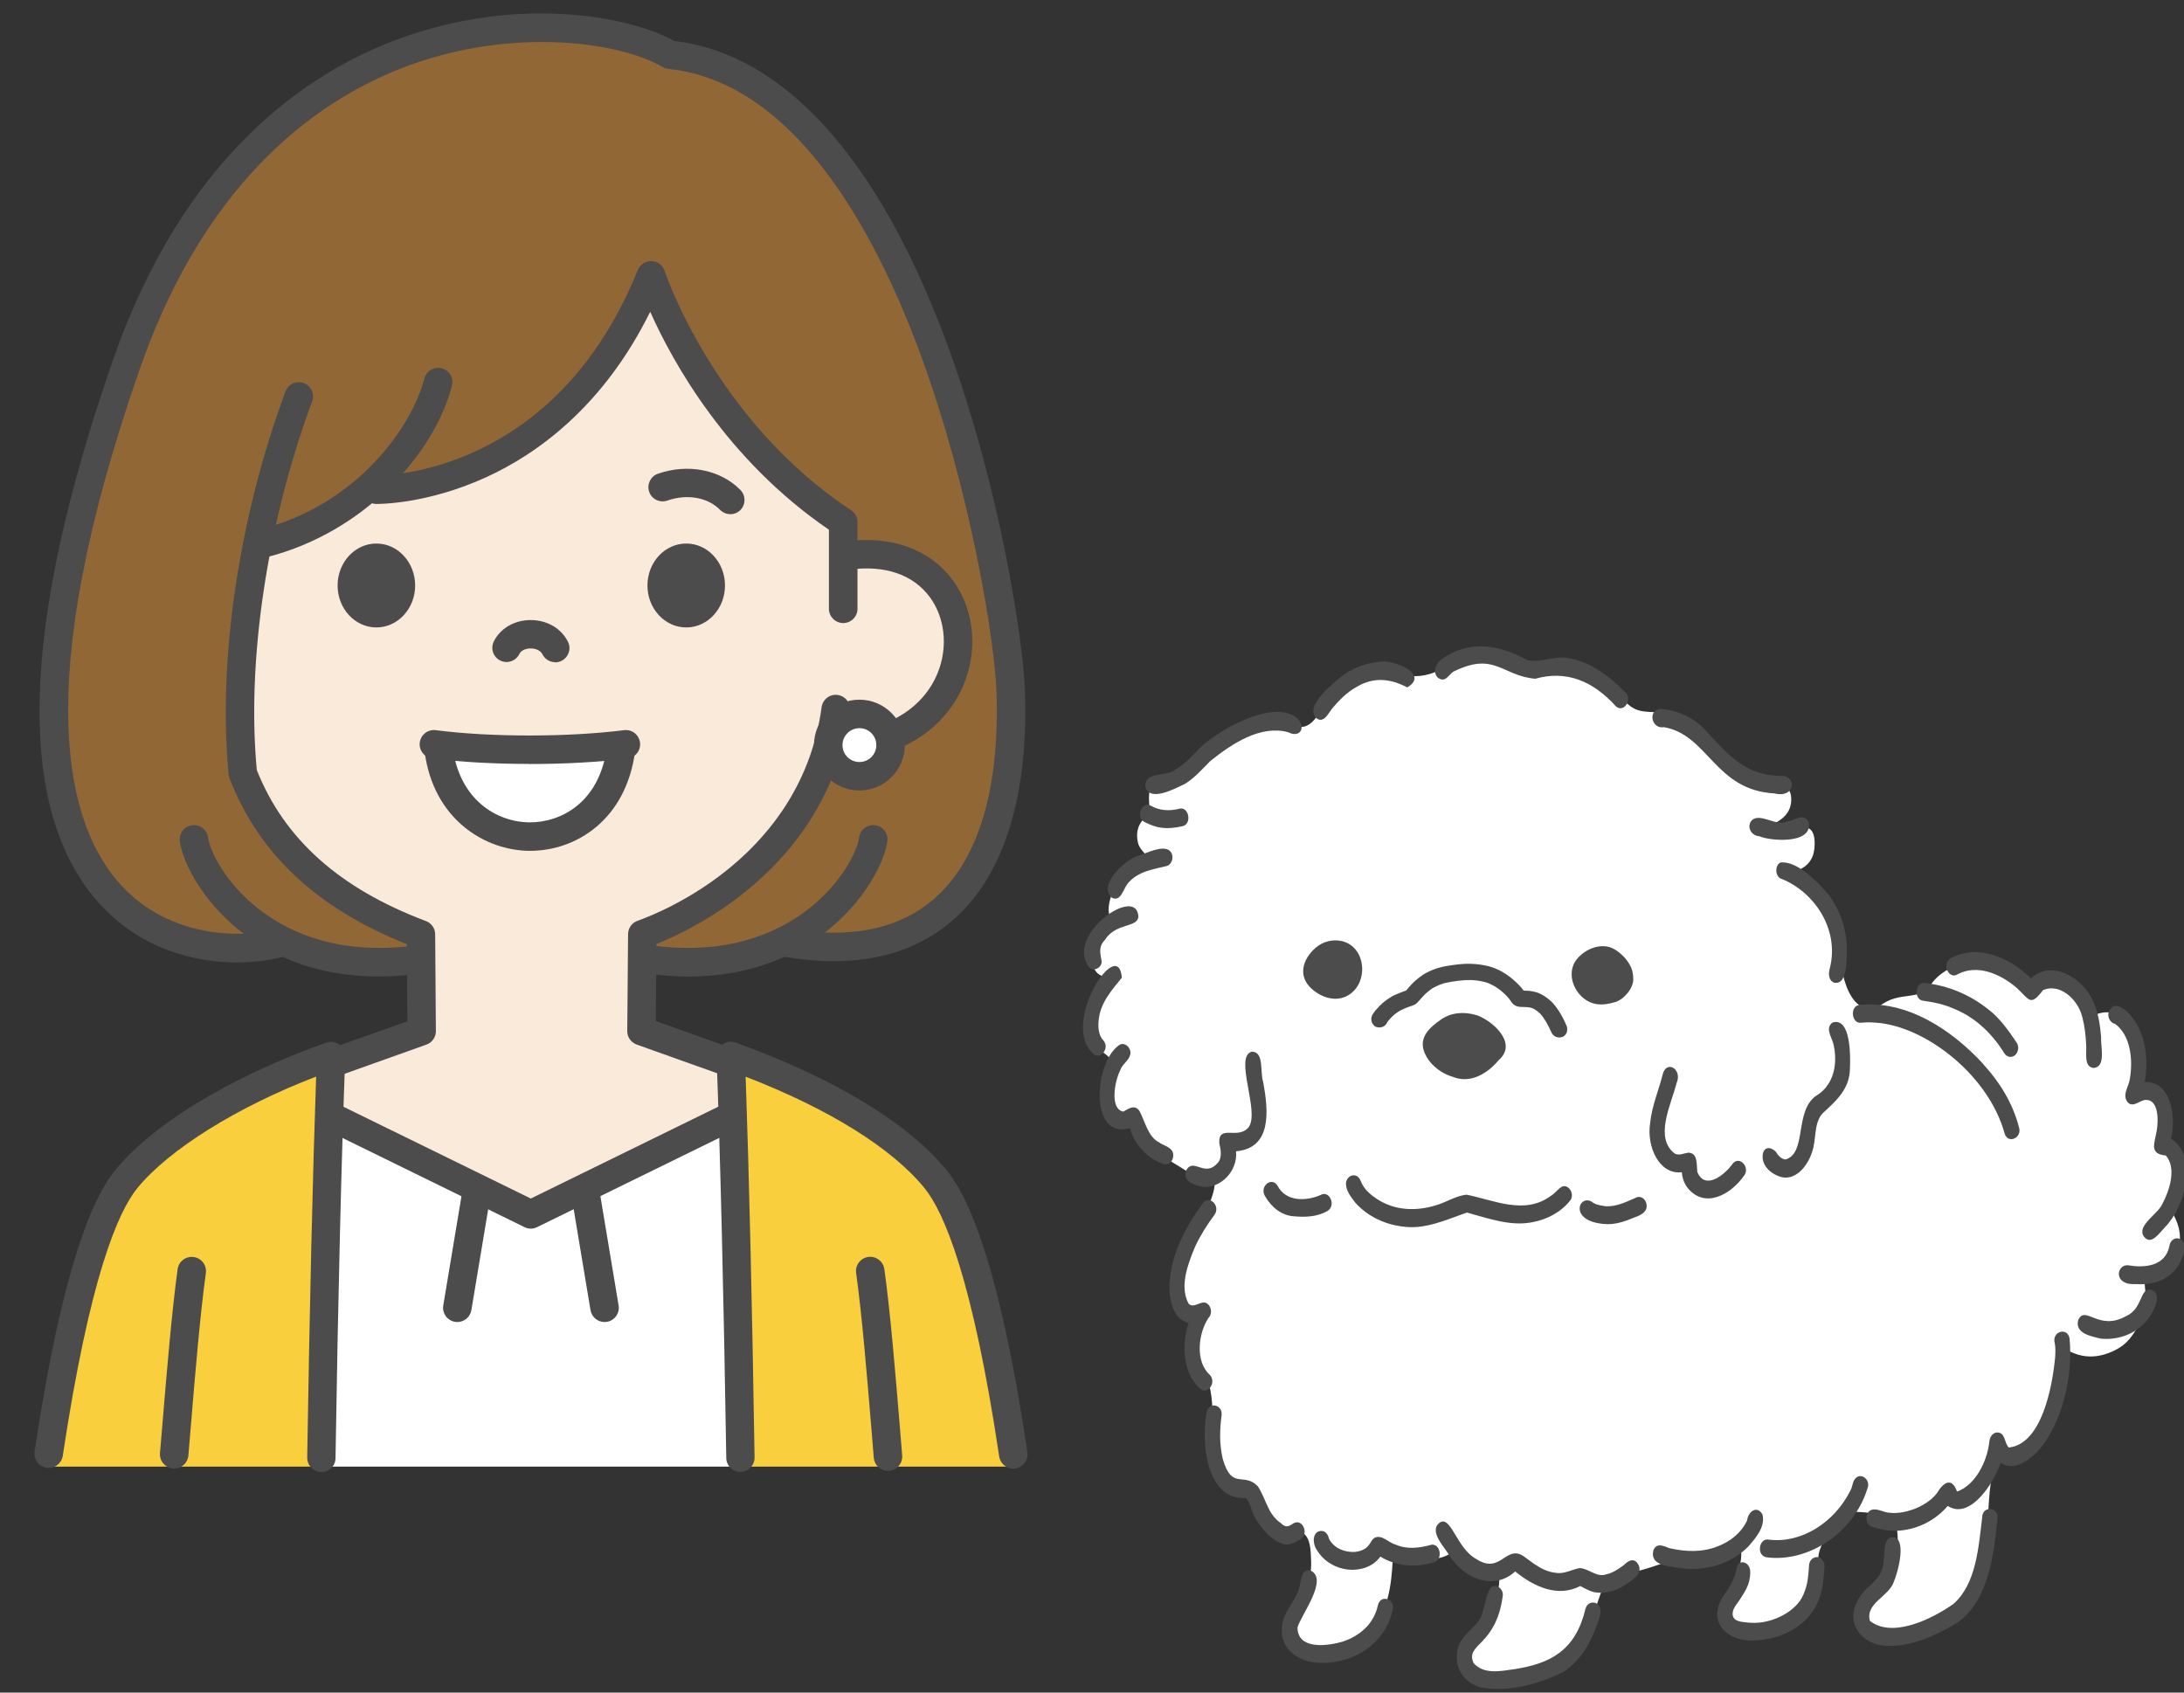 <?xml version="1.0" encoding="UTF-8"?><svg id="_レイヤー_23" xmlns="http://www.w3.org/2000/svg" width="240" height="186" viewBox="0 0 240 186"><rect x="0" y="0" width="240" height="186" fill="#333333" stroke="none"/><defs><style>.cls-1{fill:#faead9;}.cls-2{fill:#fff;}.cls-3{fill:#4c4c4c;}.cls-4{fill:#916736;}.cls-5{fill:#facf3e;}.cls-6{fill:#4b4b4b;}</style></defs><path class="cls-1" d="M80.42,116.88l-9.76-3.39-.08-10.7c10.91-4.33,17.43-11.68,20.88-20.57,20.87-.91,15.91-24.64,1.2-20.9v-3.85s-14.07-8.32-21.09-26.7c-7.41,18.03-21.68,22.73-30.89,23.16-2.09,1.7-5.82,4.43-12.09,6-3.22,12.78-1.91,25.04-1.91,25.04,2.46,7.69,9.94,14.48,19.72,17.74v10.61l-9.98,3.48.09,5.91,21.83,10.69,22.26-10.69-.17-5.83Z"/><path class="cls-4" d="M70.3,105.17l-.02-2.51c11.2-3.83,17.54-11,20.88-20.44,20.48-.12,16.48-24.47,1.44-21.08v-3.68s-14.35-8.5-21.04-26.67c-7.37,17.68-23.49,23.82-30.8,22.79-2.09,1.7-6.13,4.96-12.39,6.52-2.87,8.48-1.59,25.03-1.59,25.03,2.26,7.74,9.96,14.39,19.48,17.65v2.64s-8.69,1.5-15.34-1.76c-8.87,2.48-39.15.02-16.91-63.74C28.7-2.25,64.49.82,73.41,6.11c27.64,2.87,37.34,59.73,37.7,69.89.74,20.47-7.57,30.36-25.23,27.64-8.09,3.62-15.58,1.54-15.58,1.54Z"/><path class="cls-2" d="M81.37,161.17h-45.93c.18-14.02.43-27.12.8-38.59l22.17,10.88,22.18-10.96c.37,11.49.61,24.62.78,38.67Z"/><path class="cls-5" d="M36.48,116.14c-.47,12.68-.81,27.99-1.06,45.03H5.47c2.18-15.92,5-27.2,8.49-31.48,4.33-5.32,13.57-10.43,22.52-13.55Z"/><path class="cls-5" d="M111.4,161.17h-29.95c-.26-17.03-.59-32.35-1.07-45.03,8.95,3.11,18.19,8.23,22.52,13.55,3.49,4.28,6.31,15.56,8.49,31.48Z"/><path class="cls-2" d="M48.34,81.73c4.79,1.06,15.48.76,19.74.08-.61,13.61-19.16,13.55-19.74-.08Z"/><path class="cls-3" d="M41.59,107.31c-14.76,0-21.25-10.72-21.83-14.85-.12-.86.47-1.65,1.33-1.77.85-.12,1.65.47,1.77,1.33.45,3.19,6.93,13.84,22.42,11.92.86-.11,1.64.5,1.75,1.36s-.5,1.64-1.36,1.75c-1.42.18-2.78.26-4.07.26Z"/><path class="cls-3" d="M92.66,68.47c-.86,0-1.57-.7-1.57-1.57v-8.69c-11.25-7.68-17.18-18.44-19.64-23.95-5.18,10.49-12.5,15.65-17.97,18.16-6.58,3.02-11.92,2.96-12.14,2.96-.86-.01-1.55-.73-1.54-1.59.01-.86.73-1.54,1.59-1.54.81.01,19.59-.02,28.7-22.58.25-.61.85-.99,1.51-.98.66.02,1.23.45,1.43,1.08.05.16,5.52,16.44,20.5,26.3.44.29.7.78.7,1.31v9.52c0,.86-.7,1.57-1.57,1.57Z"/><path class="cls-3" d="M26.09,105.77c-4.6,0-10.49-1.41-15.03-6.33-9.4-10.18-8.93-30.36,1.39-59.97C20.29,16.99,33.87,7.91,43.88,4.25c13.16-4.81,25.34-2.45,30.22.25,12.08,1.44,22.43,12.91,29.93,33.18,5.99,16.17,8.41,32.98,8.6,38.16.42,11.68-2.32,20.42-7.93,25.29-4.65,4.03-10.99,5.36-18.86,3.95-.85-.15-1.42-.97-1.26-1.82.15-.85.96-1.42,1.82-1.26,6.89,1.24,12.36.15,16.25-3.23,4.87-4.22,7.24-12.11,6.85-22.81-.2-5.59-2.88-22.25-8.41-37.19-4.97-13.44-13.81-29.76-27.65-31.2-.22-.02-.44-.09-.64-.21-4.49-2.66-16.09-4.47-27.86-.17-9.38,3.43-22.12,11.98-29.56,33.3-12.35,35.41-7.93,50.44-2.05,56.81,5.44,5.9,13.39,5.75,16.84,4.85.84-.22,1.69.28,1.91,1.12.22.84-.28,1.69-1.12,1.91-1.28.34-2.98.58-4.89.58Z"/><path class="cls-3" d="M75.67,107.31c-1.29,0-2.65-.08-4.07-.26-.86-.11-1.47-.89-1.36-1.75.11-.86.89-1.47,1.75-1.36,15.49,1.92,21.97-8.74,22.42-11.92.12-.86.92-1.45,1.77-1.33.86.12,1.45.91,1.33,1.77-.59,4.12-7.08,14.85-21.84,14.85Z"/><path class="cls-3" d="M28.84,61.3c-.7,0-1.34-.47-1.52-1.19-.21-.84.3-1.69,1.14-1.9,10.9-2.72,16.83-11.42,18.17-16.61.22-.84,1.07-1.34,1.91-1.13.84.22,1.34,1.07,1.13,1.91-1.88,7.31-9.5,16.13-20.44,18.87-.13.03-.25.05-.38.05Z"/><path class="cls-3" d="M36.58,118.37c-.63,0-1.22-.38-1.46-1-.31-.81.09-1.71.89-2.02.25-.1,1.98-.71,4.79-1.71,1.37-.49,2.96-1.05,3.97-1.41l-.06-8.47c-9.88-3.94-16.25-9.9-19.48-18.2-.05-.13-.09-.27-.1-.42-1.22-12.53,1.11-28.28,6.24-42.12.3-.81,1.2-1.22,2.01-.92.81.3,1.22,1.2.92,2.01-4.94,13.34-7.21,28.47-6.08,40.51,3.02,7.6,9.11,13.03,18.59,16.6.61.23,1.01.81,1.01,1.45l.08,10.64c0,.65-.39,1.23-1,1.47-.26.1-2.09.75-5.07,1.81-2.1.75-4.48,1.59-4.71,1.68-.19.07-.38.11-.57.11Z"/><path class="cls-3" d="M80.08,118.31c-.19,0-.38-.03-.57-.11-.22-.09-2.61-.94-4.72-1.69-3.15-1.12-4.66-1.66-4.87-1.74-.6-.24-1-.82-.99-1.47l.09-10.65c0-.66.42-1.24,1.04-1.46,2.99-1.07,18.02-7.23,20.23-23.48.12-.86.91-1.46,1.76-1.34.86.12,1.46.91,1.34,1.76-2.26,16.6-16.44,23.67-21.25,25.61l-.07,8.47c.97.35,2.47.88,3.77,1.34,3.12,1.11,4.61,1.64,4.81,1.72.8.32,1.2,1.22.89,2.03-.24.62-.83.99-1.46.99Z"/><path class="cls-3" d="M91.59,83.69c-.85,0-1.55-.68-1.56-1.54-.02-.86.67-1.58,1.54-1.59,5.26-.1,9.33-2.26,11.17-5.94,1.47-2.94,1.27-6.45-.51-8.93-1.83-2.55-5.01-3.64-8.95-3.08-.85.12-1.65-.47-1.77-1.33-.12-.86.47-1.65,1.33-1.77,5.07-.72,9.42.86,11.93,4.35,2.46,3.41,2.76,8.18.77,12.16-2.38,4.76-7.45,7.55-13.91,7.67,0,0-.02,0-.03,0Z"/><path class="cls-2" d="M97.87,81.88c0,1.89-1.53,3.42-3.42,3.42s-3.42-1.53-3.42-3.42,1.53-3.42,3.42-3.42,3.42,1.53,3.42,3.42Z"/><path class="cls-3" d="M94.44,86.87c-2.75,0-4.99-2.24-4.99-4.99s2.24-4.99,4.99-4.99,4.99,2.24,4.99,4.99-2.24,4.99-4.99,4.99ZM94.44,80.02c-1.02,0-1.86.83-1.86,1.86s.83,1.86,1.86,1.86,1.86-.83,1.86-1.86-.83-1.86-1.86-1.86Z"/><path class="cls-3" d="M19.14,161.37s-.09,0-.13,0c-.86-.07-1.5-.83-1.43-1.69l.26-3.07c.49-5.9,1.05-12.58,1.68-17.14.12-.86.91-1.45,1.77-1.33.86.12,1.45.91,1.33,1.77-.62,4.48-1.18,11.11-1.66,16.97l-.26,3.07c-.07.82-.75,1.43-1.56,1.43Z"/><path class="cls-3" d="M58.34,135.02c-.24,0-.47-.05-.69-.16l-22-10.78c-.78-.38-1.1-1.32-.72-2.09.38-.78,1.32-1.1,2.09-.72l21.31,10.44,21.31-10.44c.78-.38,1.71-.06,2.09.72.38.78.06,1.71-.72,2.09l-22,10.78c-.22.11-.45.16-.69.16Z"/><path class="cls-3" d="M50.26,145.28c-.09,0-.17,0-.26-.02-.85-.14-1.43-.95-1.29-1.8l2-12c.14-.85.95-1.43,1.8-1.29.85.14,1.43.95,1.29,1.8l-2,12c-.13.77-.79,1.31-1.54,1.31Z"/><path class="cls-3" d="M66.43,145.28c-.75,0-1.41-.54-1.54-1.31l-2-12c-.14-.85.43-1.66,1.29-1.8.85-.14,1.66.43,1.8,1.29l2,12c.14.85-.43,1.66-1.29,1.8-.09.01-.17.02-.26.02Z"/><path class="cls-3" d="M35.33,161.76s-.02,0-.03,0c-.86-.01-1.55-.73-1.54-1.59.27-16.89.6-30.95.98-41.86-8.6,3.29-16.17,7.99-19.66,12.27-2.1,2.58-5.23,9.78-8.18,29.4-.13.85-.92,1.44-1.78,1.32-.85-.13-1.44-.93-1.32-1.78,2.45-16.32,5.43-26.72,8.85-30.91,4.99-6.13,15.27-11.27,23.22-14.03.49-.17,1.03-.09,1.44.22.42.31.65.8.63,1.32-.42,11.19-.78,26.03-1.07,44.12-.01.86-.71,1.54-1.56,1.54Z"/><path class="cls-3" d="M81.37,161.76c-.85,0-1.55-.68-1.56-1.54-.29-18.13-.65-32.97-1.07-44.12-.02-.52.22-1.01.64-1.32.42-.31.96-.39,1.45-.21,10.74,3.86,18.98,8.84,23.2,14.03,3.44,4.22,6.43,14.65,8.87,30.99.13.86-.46,1.65-1.32,1.78-.85.13-1.65-.46-1.78-1.32-2.94-19.66-6.09-26.88-8.2-29.48-3.59-4.41-10.53-8.72-19.66-12.25.38,10.87.71,24.93.98,41.84.01.86-.68,1.58-1.54,1.59,0,0-.02,0-.03,0Z"/><path class="cls-3" d="M97.58,161.64c-.81,0-1.49-.62-1.56-1.43l-.23-2.82c-.5-6.03-1.06-12.87-1.71-17.49-.12-.86.48-1.65,1.33-1.77.86-.12,1.65.48,1.77,1.33.66,4.7,1.23,11.59,1.73,17.66l.23,2.82c.07.86-.57,1.62-1.43,1.69-.04,0-.09,0-.13,0Z"/><path class="cls-3" d="M80.25,56.5c-.41,0-.81-.16-1.12-.47-1.35-1.38-3.63-1.78-5.8-1.02-.82.28-1.71-.15-1.99-.96-.28-.82.15-1.71.96-1.99,3.31-1.15,6.87-.45,9.07,1.79.6.62.59,1.61-.02,2.21-.3.3-.7.45-1.09.45Z"/><path class="cls-3" d="M45.62,64.34c0,2.55-1.91,4.61-4.26,4.61s-4.26-2.06-4.26-4.61,1.91-4.61,4.26-4.61,4.26,2.06,4.26,4.61Z"/><path class="cls-3" d="M71.15,64.34c0,2.55,1.91,4.61,4.26,4.61s4.26-2.06,4.26-4.61-1.91-4.61-4.26-4.61-4.26,2.06-4.26,4.61Z"/><path class="cls-3" d="M61.01,72.77c-.57,0-1.13-.32-1.4-.87-.24-.48-.85-.65-1.31-.64-.43,0-1.02.16-1.23.61-.38.78-1.32,1.1-2.09.72-.78-.38-1.1-1.32-.72-2.09.71-1.45,2.26-2.35,4.03-2.36h.02c1.8,0,3.37.91,4.1,2.38.39.77.07,1.71-.7,2.1-.22.11-.46.17-.7.17Z"/><path class="cls-3" d="M58.17,83.95c-3.79,0-7.57-.2-10.69-.61-.86-.11-1.46-.9-1.35-1.75.11-.86.9-1.46,1.75-1.35,6.01.78,14.52.78,20.7,0,.86-.11,1.64.5,1.75,1.36.11.86-.5,1.64-1.36,1.75-3.21.41-7.02.61-10.81.61Z"/><path class="cls-3" d="M58.26,93.5h-.01c-4.9,0-10.62-3.42-11.59-10.91-.11-.86.49-1.64,1.35-1.75.85-.11,1.64.49,1.75,1.35.73,5.65,4.79,8.18,8.49,8.18h0c3.39,0,7.63-2.16,8.44-8.26.11-.86.9-1.46,1.76-1.35.86.11,1.46.9,1.35,1.76-1,7.59-6.51,10.98-11.54,10.98Z"/><path class="cls-2" d="M238.68,131.86c.33-.61.57-.75.7-1.45.27-1.45.24-2.83-.45-3.72-.36-.46-.9-.79-1.67-.93,1.11.2,1.22-3.39,1.05-4.06-.55-2.26-2.64-.94-4.02-1.14-.13-1.43.61-2.54.69-3.9.2-3.44-2.03-6.56-5.01-5.01.22-.12-1.16-2.05-1.3-2.21-.61-.74-1.86-1.84-2.8-1.82-.79.01-1.64,1.34-2.47.59-.34-.3-.81-.48-.88-1.06-.61.11-.92-.45-1.45-.81-2.32-1.6-6.74-.76-8.61,1.5-.86,1.04-.34,1.03-1.59,1.38-1.26.35-2.3.2-3.52.83-.99.5-1.17,1.06-2.29.77-1.69-.45-2.39-2.8-2.69-4.42-.37-1.93-.14-3.69-1.1-5.53-1.09-2.09-2.87-3.58-4.53-4.96,1.07-.24,2.18-.81,2.53-2.06.2-.73.3-2.32-.42-2.76-.16-.09-.29-.23-.38-.41-.34-.69-.7.17-1,.29-.9.36-2.64-.38-3.32,0,1.16-.65,2.65-1.24,2.69-3.06.05-2.15-2.05-1.65-3.17-2.52-1.72-.27-3.24-1.39-4.59-2.6-1.19-1.06-2.39-2.2-3.75-2.93-.77-.42-1.55-1.01-2.33-1.34-.96-.41-2.06-.16-3.04-.49-1.1-.37-1.83-1.48-2.75-2.19-1-.77-2.04-1.9-3.21-2.33-1.44-.52-2.75-.12-4.15.04-1.33.15-2.88-.29-4.11-.8-1.21-.5-2.46-.92-3.75-.89-1.31.03-2.28.95-3.4,1.58-1.27.71-2.71,1.05-4.11.77-2.15-.43-4.77-.46-6.83.48-2.09.95-2.21,4.27-4.12,5.09-.8.35-1.86-.37-2.74-.36-1.73.03-4.88-.1-6.14,1.57-1.12,1.5-2.52,2.96-3.9,4.12-1.19,1-3.11-.05-4.1,1.12-.57.68-.35,1.88-.34,2.69,0,.94-.42.77-.85,1.34-.49.64-.61,1.46-.41,2.34.25,1.1,1.55,1.42.83,2.43-.53.75-1.68.76-2.35,1.29-1.05.82-2.28,3.34-1.4,4.81-1.86,1.38-3.53,6.37-.04,6.27-1.04.03-1.4,2.77-1.6,3.61-.16.7-.32,1.4-.46,2.1-.03.22-.08.44-.15.65-.16.38.1.32.19.72.49.89,1.24,1.12,1.87,1.77,1.07,1.11-.52,3.36-.05,4.79.24.73.7,1.58,1.04,2.27.64-.09.91.17,1.41-.35-1.29,1.35,4.49,4.76,5.14,5.16.59.36,1.2.79,1.83,1.05.49.21,1.73.15,2.05.54.75.92-2.35,6.6-2.85,7.51-.81,1.48-1.02,2.74-.74,4.57.16,1.09,1.16,1.56,1.37,2.53.18.79-.23,1.31-.33,2.07-.34,2.52,1.36,3.71,2.05,5.8.97,2.95-.49,9.97,2.83,11.41.62.27,1.27.08,1.83.67.51.53.8,1.67,1.2,2.4.45.84,1.01,1.41,1.83,1.69.76.26,1.57-.26,2.22-.08,1.27.34,1.27,2.05,1.31,3.38.06,1.77-.62,3.34-1.37,4.82-.55,1.08-1.62,2.49-1.19,3.86.46,1.48,2.26,1.72,3.4,1.63,1.92-.16,4.2-.97,5.59-2.57,2.04-2.35,2.38-5,2.55-8.15,2.38-.27,4.88.89,7.01-1.04-.79.71,4.3,2.65,4.62,2.65.25,1.51-.31,3.23-1,4.5-1.04,1.91-4.12,4.67-1.6,6.8.75.63,1.8.72,2.73.74.95.02,1.91-.33,2.84-.53.52-.12.99-.27,1.48-.5,2.22-1.04,4.1-3.14,5.47-5.39.83-1.36,1.17-3.98,2.22-5.01.7-.69,1.87-.53,2.71-.72,1.25-.28,2.54-.73,3.77-1.17.76-.27,1.37-.05,2.09.22,1.75.65,4.03-.68,5.59-1.43,1.37-.66-1.58,7.83-1.62,7.45.2,2.12,2.82,1.3,3.92,1.35,3.22.15,6.43-1.36,6.72-5.45.13-1.86-.7-2.24.31-4.18.17-.33,2.28-3.3,2.37-3.32,1.29-.21,5.56-.08,5.78,1.88.2,1.77.09,4.1-.84,5.59-.88,1.42-2.99,1.63-3.11,3.66-.11,1.88,1.44,2.05,2.66,2.13,1.71.12,2.92.61,4.65-.12,3.12-1.31,4.96-4.59,6.02-8.09,1.03-3.4.17-8.5,1.89-11.41.34-.57,2.77-.24,3.43-.67,1.2-.78,1.81-2.28,2.37-3.69.86-2.19,1.55-4.7,1.69-7.11,1.69.93,3.38.86,5.1.03,1.48-.71,2.17-1.76,2.95-3.35.65-1.34.53-2.68.39-4.13.02.2,2.74-1.86,3-2.22,1.24-1.77,1.09-3.65.1-5.36-.34-.58-.53-.63-.08-1.47Z"/><path class="cls-3" d="M177.47,104.35c-1.45-.91-3.49-.03-4.37,1.3-1.12,1.81.31,4.37,2.32,4.69.69.11,1.45-.02,2.1-.23.96-.3,1.94-1.48,1.96-2.46,0-.48-.07-.94-.22-1.29-.38-.86-1-1.51-1.79-2.01Z"/><path class="cls-3" d="M147.37,103.4c-1-.19-2.01.08-2.79.75-1.48,1.28-1.97,3.15-.43,4.52,1.09.97,2.72,1.51,4.06.67,2.26-1.4,1.9-5.4-.85-5.94Z"/><path class="cls-3" d="M162.22,111.55c-1.31-.39-2.72-.32-3.9.51-1.15.81-2.52,1.93-1.75,3.69.25.57.65,1.1,1.1,1.48.62.57,1.36.93,2.12,1.16,1.81.65,3.63-.36,4.89-1.88.73-.62.89-1.31.73-1.97-.34-1.38-2.11-2.67-3.18-2.99Z"/><path class="cls-3" d="M151.64,72.74c-1.32.07-2.66.53-3.82,1.3-.93.7-4.66,3.54-3.14,4.9.75.55,1.23-.43,1.65-1,.81-.99,1.71-1.89,2.78-2.47,1.89-1.12,3.71-.88,5.54.07,2.56-1.54-1.79-3.12-3.02-2.81Z"/><path class="cls-3" d="M136.94,79.03c-1.46.59-2.87,1.39-4.16,2.37-1.27.94-2.21,2.41-3.6,3.15-.91.83-3.36.17-3.32,1.83.39,1.88,3.33.24,4.34-.23,1.05-.64,1.9-1.61,2.79-2.51,2.41-1.94,5.54-3.99,8.55-3.18,2.6,1.3,2.25-4.19-4.6-1.45Z"/><path class="cls-3" d="M129.57,88.88c-1.04.26-2.14.22-3.11-.34-.99-.54-1.7,1.27-.7,1.79.57.29,1.19.54,1.81.62.8.12,1.61.02,2.4-.16,1.06-.27.66-2.23-.4-1.91Z"/><path class="cls-3" d="M124.92,94.09c-1.19.37-4.37,3.19-2.72,4.57.97.49,1.23-.98,1.75-1.6,1.12-1.32,2.77-1.52,4.25-1.89.45-.11.72-.68.62-1.19-.42-1.57-2.93-.12-3.9.1Z"/><path class="cls-3" d="M119.56,106.12c.39.71,1.43.41,1.51-.42-.17-1.01-.4-1.62.38-2.46,1.19-1.84,3.52-1.27,3.65-2.49-.14-3.54-7.88,1.86-5.54,5.38Z"/><path class="cls-3" d="M120.04,115.7c.74.94,1.98-.43,1.23-1.34-.53-.53-.61-1.37-.55-2.13.16-2.04,1.47-3.43,2.56-4.79-.38-4.74-6.72,4.95-3.23,8.27Z"/><path class="cls-3" d="M127.43,125.57c-1.28-.62-1.56-2.25-2.21-3.48-.53-.76-1.2-.26-1.78.07-1.52-.3-.94-3.34-.36-4.5.23-.74.96-1.06,1.13-1.79.14-.82-.76-1.48-1.32-.95-2.68,1.99-3.18,10.38,1.27,9.05.58,1.95,2,3.37,3.68,3.95.43.16.92-.14,1.05-.65.27-1.12-.84-1.28-1.45-1.68Z"/><path class="cls-3" d="M178.62,76.1c-1.8-1.84-3.94-3.44-6.36-3.79-1.5-.27-2.97.57-4.46.23-2.92-1.7-6.46-2.25-9.35-.11-.75.43-1.14,1.81-.17,2.2.72.27,1.01-.7,1.62-.91,4.36-2.09,5.21.56,8.81.87,3.4-.96,6.33.23,8.84,3.01.84.82,1.91-.72,1.07-1.52Z"/><path class="cls-3" d="M196.07,85.28c-.79-.01-1.59-.06-2.36-.27-2.71-.6-4.58-2.93-6.52-5-1.33-1.3-3.03-2-4.75-2.11-1.43.18-.92,2.26.41,2.01,4.87.85,5.59,6.92,12.14,7.28,2.08.54,2.53-1.54,1.08-1.92Z"/><path class="cls-3" d="M196.39,90.28c-1.27.6-3.18-1.17-4.01.02-.43.81.24,1.57.94,1.59,1.19.54,5.84.91,5.45-1.47-.46-1.23-1.59-.22-2.38-.14Z"/><path class="cls-3" d="M202.94,103.67c-.16-1.96-.85-3.81-1.95-5.29-1.19-1.46-3.59-3.86-5.36-3.59-.64.37-.55,1.6.16,1.8,3.43,1.36,6.38,5.38,5.3,9.78-.2.61-.15,1.4.47,1.62,1.61.32,1.36-3.1,1.38-4.32Z"/><path class="cls-3" d="M137.57,115.57c-2.02.52.93,6.63-.37,8.32-1.19,1.41-3.34-.41-3.21,1.76.16.63.31,1.53-.1,2.05-1.49,1.86-2.69-.6-3.55.93-.43,1.33,1.1,1.64,1.9,1.8,1.83.15,3.79-1.65,3.59-3.91,3.88-.35,3.62-4.28,2.96-7.7-.33-1.05.14-3.25-1.23-3.25Z"/><path class="cls-3" d="M201.41,112.35c-.83.54-.23,1.48.02,2.21.6,2.26.09,4.67-1.78,5.81-2.53,1.63-1.03,6.39-3.46,7.05-.44-.06-.81-.43-1.04-.85-.02-.01-.03-.02-.05-.04,0,0,0,0,0,0-.08-.08-.16-.14-.24-.19-.01,0-.02,0-.03-.02-.08-.05-.15-.08-.22-.11-.03,0-.05-.01-.08-.02-.05-.01-.1-.02-.15-.02-.03,0-.05,0-.08,0-.05,0-.09.01-.13.03-.02,0-.04.01-.06.02-.05.02-.09.05-.13.09,0,0-.02.01-.03.02-.05.05-.09.1-.13.17,0,.02-.01.04-.02.05-.02.05-.05.1-.06.16,0,.03-.01.06-.02.08-.01.05-.02.11-.02.17,0,.03,0,.06,0,.1,0,.06,0,.12,0,.19,0,.03,0,.06,0,.1.02.1.04.19.07.29,0,.01.01.02.01.04.03.09.07.17.11.26.02.04.04.07.06.11.04.06.08.13.12.19.03.04.06.08.09.11.05.06.11.12.16.18.04.04.07.07.11.11.02.01.03.03.05.04,0,0,0,0,0,0,.31.27.72.51,1.26.67,1.59.39,2.89-1.18,3.4-2.78.48-1.37.15-3.09,1.13-4.21,1.39-1.28,2.98-2.61,3.02-4.9.07-1.48.08-5.67-1.88-5.1Z"/><path class="cls-3" d="M171.69,130.39c-.47.21-.78.74-1.23,1-2.89,2.17-6.24.51-9.28-.1-1.2.1-2.27.86-3.42,1.17-2.14.66-4.5.59-6.46-.71-.62-.41-1.23-.91-1.62-1.63-.19-.41-.33-.89-.8-.95-.45-.09-.9.28-.97.81-.04.86.56,1.57,1.02,2.18,1.38,1.54,3.27,2.39,5.16,2.62,2.47.38,4.79-.72,7.1-1.53,2.4.64,4.86,1.58,7.35,1.03,1.5-.3,3.03-1.08,4.06-2.42.43-.7-.22-1.71-.91-1.48Z"/><path class="cls-3" d="M145.1,131.33c-1.52.66-3.77.79-4.72-1.04-.66-1.03-2,.1-1.37,1.15.71,1.25,1.86,2.14,3.16,2.22,1.25.11,2.59.08,3.73-.6.96-.62.17-2.32-.8-1.73Z"/><path class="cls-3" d="M179.8,131.6c-1.09.48-2.22,1.05-3.4.95-.52-.08-1.08-.15-1.52-.51-1.41-.78-2.51,2.18,1.45,2.47,1.13.1,2.23-.28,3.27-.72.65-.23,1.61-.62,1.29-1.63-.16-.49-.67-.77-1.09-.56Z"/><path class="cls-3" d="M186.53,128.86s0,0,0,.01c0,0,0,.02,0,.03,0-.03,0-.06-.01-.09,0-.01,0-.02-.01-.03,0,.03.01.05.02.08Z"/><path class="cls-3" d="M190.41,127.87c-.86,1.22-3.02,2.99-3.89.93,0,.03,0,.06.01.09,0-.01,0-.03,0-.03,0,0,0,0,0-.01,0-.03-.01-.05-.02-.08,0,.01,0,.02.01.03-.1-.88.07-2.12-1.01-2.13-.48.07-.97.34-1.45.11-2.33-1.7-.4-5.46.18-7.76.68-1.54-1.15-2.61-1.54-.9-.44,1.76-1.18,3.42-1.36,5.26-.43,2.55.96,5.74,3.47,5.44.02.24.07.47.13.7.11.4.31.78.56,1.08,1.88,2.23,4.67.69,6.13-1.37.76-.91-.47-2.28-1.22-1.36Z"/><path class="cls-6" d="M150.78,111.61c-.06.12-.09.25-.09.38,0,.04.01.08.01.11.01.11.04.22.09.32.08.17.21.32.38.41.07.04.15.05.23.06.39.08.81-.09,1-.46.02-.03.03-.06.05-.1.03-.05.07-.09.1-.14.02-.03.05-.05.07-.08.09-.1.18-.2.27-.3.15-.15.31-.29.47-.42.02-.01.04-.02.06-.04.12-.09.25-.17.37-.25,0,0,0,0,0,0,.19-.1.38-.2.57-.28.15-.06.31-.13.47-.18.3-.1.63-.18.87-.41.21-.2.39-.43.59-.65.11-.12.23-.24.34-.36.18-.16.37-.31.56-.46.12-.09.24-.17.37-.24.21-.11.42-.2.64-.3.16-.06.32-.12.49-.17.52-.12,1.04-.21,1.57-.27.25-.03.49-.05.74-.07.23-.01.45-.01.68-.01.26.01.51.04.76.07.27.05.54.1.81.17.17.05.33.11.49.18.16.08.32.16.48.25.23.14.46.29.67.46.23.19.46.39.67.61.11.12.21.23.31.36.1.15.19.3.31.44.16.19.41.33.65.38.19.04.38.04.57.04.21,0,.42.02.63.04.07.01.13.03.2.04.07.02.13.04.19.07.08.04.16.08.24.12.09.06.18.12.27.19.11.08.21.17.31.26.1.11.19.22.28.33.08.11.15.22.22.34l.03.04c.05.08.11.16.16.25.21.38.4.77.58,1.16.04.09.09.16.16.23.05.05.11.1.17.14.06.04.14.07.21.09.09.03.19.05.29.05.04,0,.08,0,.12-.01.01,0,.03,0,.04,0,.04,0,.07-.02.11-.03,0,0,.01,0,.02,0,.03-.01.07-.02.1-.03.38-.18.54-.59.48-.98-.01-.08-.02-.16-.06-.24-.03-.07-.07-.14-.1-.21,0,0,0,0,0,0,0,0,0-.02-.01-.03-.05-.12-.11-.23-.16-.35-.11-.23-.24-.46-.37-.69-.01-.02-.02-.05-.04-.07-.13-.21-.26-.42-.4-.61-.02-.03-.05-.06-.07-.09,0,0,0,0,0,0-.16-.21-.32-.42-.51-.6-.34-.31-.73-.61-1.15-.82-.11-.06-.23-.11-.34-.15-.35-.12-.71-.19-1.08-.22-.17-.01-.33-.02-.49-.02-.01-.02-.03-.04-.04-.06-.14-.19-.3-.38-.47-.55-.2-.21-.42-.41-.64-.6-.17-.15-.35-.29-.54-.43-.75-.54-1.6-.94-2.51-1.12-.51-.1-1.01-.16-1.52-.18-.46-.02-.93,0-1.39.05-1,.11-2,.25-2.93.63-.48.2-.93.43-1.34.75-.19.14-.37.29-.54.44-.32.27-.58.59-.85.9-.05.05-.09.1-.14.16-.37.13-.74.27-1.1.43-.13.06-.27.11-.39.18-.52.3-.99.64-1.41,1.06-.06.06-.11.12-.16.18-.03.04-.07.07-.1.11-.04.05-.09.09-.13.14-.03.04-.07.08-.11.12-.08.1-.14.21-.21.31-.05.08-.12.16-.16.25Z"/><path class="cls-3" d="M130.61,143.26s.03.03.04.05c0,0,0-.02-.01-.03-.02-.02-.04-.04-.06-.06.03.03.03.03.04.04Z"/><path class="cls-3" d="M132.18,132.22c-1.93,2.66-3.73,5.93-3.67,9.54.05,1.53.65,3.35,2.11,3.61-.8,2.39-.64,5.55,1.22,7.2.84.82,1.92-.66,1.09-1.5-1.61-1.46-1.26-4.54-.13-6.24,0,0,0,0,0,0,.39-.37.35-1.11-.02-1.47-.63-.7-1.52.52-2.14-.07,0,0,0,.02.01.03-.01-.02-.03-.03-.04-.05,0,0,0-.02-.04-.04.02.02.04.04.06.06-1.06-1.91-.07-4.45.7-6.29.59-1.26,1.32-2.42,2.13-3.5.7-.99-.57-2.24-1.29-1.27Z"/><path class="cls-3" d="M142.13,167.4c-.56.4-.86.49-1.39-.03-1.46-1.02-1.59-2.61-2.51-4.03-1.57-1.63-2.85.48-3.86-3.01-.37-1.55-.35-3.19-.13-4.76.16-1.28-1.47-1.57-1.66-.31-.63,3.7.15,9.61,4.3,9.36.57.51.64,1.56,1.08,2.23.75,1.26,1.82,2.48,3.12,2.86.66.13,1.29-.21,1.85-.57.96-.62.17-2.33-.8-1.73Z"/><path class="cls-3" d="M157.25,169.77c-1.29.35-2.64.52-3.91-.04-.76-.2-1.45-1.11-2.26-.75-.31.17-.42.49-.64.79-.36.5-.94.69-1.47.77-1.08.08-2.31-.31-2.92-1.42-.09-.44-.36-.85-.78-.88-1.09-.05-1.09,1.41-.52,2.15.78,1.27,2.1,1.96,3.41,2.1,1.26.12,2.68-.26,3.53-1.43,1.81,1.1,3.88,1.23,5.84.64,1.08-.24.79-2.15-.29-1.94Z"/><path class="cls-3" d="M178.46,171.98c-.6.43-1.21.87-1.92,1.02-1.07.4-1.91-.62-2.93-.68-.9.15-1.76.71-2.7.51-1.2-.11-2.23-.89-3.22-1.62-2.2-1.81-2.66,1.96-5.48.1-2.14-1.15-2.76-4.84-4.01-3.98-1.26.98.63,2.75,1.13,3.71,1.67,2.5,4.87,3.77,7.17,1.65,2.08,1.69,4.69,2.89,7.16,1.6.62.33,1.24.7,1.93.73.94.07,1.89-.18,2.73-.69.78-.51,2.57-1.4,1.54-2.65-.48-.48-1-.09-1.4.29Z"/><path class="cls-3" d="M218.59,111c-2.07-1.69-4.51-2.69-7.02-2.97-1.08-.21-1.34,1.76-.27,1.94,1.19.16,2.36.4,3.48.91,2.22.91,4.1,2.63,5.47,4.86.28.43.8.54,1.18.22.36-.31.47-.95.19-1.37-.89-1.32-1.82-2.64-3.02-3.59Z"/><path class="cls-3" d="M224.44,108.84s.05-.02.08-.03c0,0,.01-.01.02-.02-.04.02-.06.03-.1.05Z"/><path class="cls-3" d="M230.89,113.95c-.11-1.33-.32-2.7-.86-3.89-1.17-2.7-4.62-4.64-6.85-2.54-2.35-2.35-5.92-3.85-8.86-2.18-.98.58-.14,2.36.81,1.72,2.16-1.14,4.7-.04,6.5,1.51,1.43,1.33,1.47,2.06,2.89.23-.03.01-.05.02-.08.03.04-.02.06-.03.1-.05,0,0-.01.01-.02.02,1.79-.78,3.82.96,4.31,2.99.26.98.37,2.01.42,3.04.07.89-.29,2.43.83,2.53,1.39-.15.74-2.32.81-3.41Z"/><path class="cls-3" d="M238.57,125.15c.62-2.55-.07-6.39-2.88-6.23.37-2.16.2-4.54-.89-6.39-.56-1.01-2.34-3.06-3.08-1.3-.16.59.2,1.19.71,1.29,1.68,1.24,1.98,3.86,1.63,5.97-.08.83-.81,1.68-.36,2.48.52.86,1.28.09,1.92-.08,1.54-.24,1.59,2,1.4,3.27-.25,1.52-.89,2.64.98,2.82,1.22,1.38.4,3.88-.38,5.32-.47,1.12-2.82,2.36-2.05,3.55.79,1.11,1.72-.35,2.33-.98,2.19-2.21,3.78-7.69.69-9.73Z"/><path class="cls-3" d="M239.37,136.09c-.45-.09-.89.28-.97.81-.45,2.36-2.91,2.43-4.57,2.14-1.28-.08-1.64,2.26.91,2.07,1.9.16,4.12-.55,4.98-2.72.37-.75.64-2.08-.35-2.3Z"/><path class="cls-3" d="M236.34,141.72c-1.24-.17-.83,2.11-2.76,2.94-2.98,1.64-4.42-1.28-5.2.39-.43,1.52,1.54,1.81,2.43,2.05,2,.22,4.21-.56,5.47-2.47.51-.8,1.35-2.54.06-2.92Z"/><path class="cls-3" d="M217.98,116.97c-3.65-3.97-8.51-7.04-13.64-6.54-1.09.12-.89,2.1.18,1.96.74-.08,1.48-.03,2.21.05,5.39.72,11.88,5.98,13.56,12.13.37,1.2,1.97.47,1.57-.71-.69-2.68-2.16-4.99-3.89-6.88Z"/><path class="cls-3" d="M220.77,159.08s0,0,0-.01c-.02,0-.03,0-.05,0h.06Z"/><path class="cls-3" d="M225.78,147.51c.12.53.09,1.08.06,1.63-.32,3.45-1.53,9.55-5.08,9.93,0,0,0,0,0,.01h-.06s.03-.01.05-.01c-.49-.46-.38-1.54-1.13-1.64-.52-.11-.98.41-1.01,1-.25,2.26-1.57,4.75-3.49,5.46.01.01-.03,0-.07,0-.58-1.64-1.54-.94-2.19.19-.69.87-1.63,1.42-2.59,1.78-.83.29-1.71.48-2.58.38-.72-.01-1.46-.59-2.15-.27-.64.37-.55,1.6.15,1.81.53.15,1.06.3,1.6.39,2.41.3,5.03-.66,6.75-2.68,2.4,1.57,5.04-2.42,5.81-4.74,1.39.98,3.09-.21,4.15-1.34,2.61-2.99,3.84-8.18,3.42-12.35-.25-1.24-1.91-.76-1.64.47Z"/><path class="cls-3" d="M203.95,162.41c-.38.32-.35.92-.59,1.35-1.76,3.57-5.42,5.86-8.94,5.44-1.12-.27-1.45,1.71-.33,1.93,4.53.62,9.71-2.61,11.19-7.78.15-.83-.76-1.47-1.32-.95Z"/><path class="cls-3" d="M191.99,167.09c-.67,1.41-1.9,2.32-3.18,2.82-1.73.71-3.59.63-5.37.22-.59-.23-1.4-.65-1.75.24-.43,1.8,1.95,1.73,2.95,1.95,2.59.36,5.4-.32,7.43-2.31.78-.89,1.96-2.2,1.61-3.58-.57-1.02-1.55-.39-1.69.65Z"/><path class="cls-3" d="M217.82,166.79c-.41,3.34-.67,7.3-3.17,9.48-2.31,1.63-6.7,3.81-9.17,1.85-.51-1.97,2.1-2.66,2.63-4.29.45-1.03,1.53-4.98-.21-4.9-1.26.2-.53,2.82-1.24,3.91-.59,1.17-1.79,1.69-2.41,2.84-1.69,2.82.56,5.13,3.02,5.18,2.69.13,5.36-1.07,7.72-2.47,3.47-2.34,4.11-7.34,4.52-11.59.05-1.31-1.73-1.3-1.69,0Z"/><path class="cls-3" d="M174.23,176.77c-1.09,4.68-3.94,6.04-7.75,6.65-1.49.2-3.43.67-4.59-.71h.02c-.88-2.11,2.47-1.78,3.22-7.28.16-.83-.76-1.47-1.32-.95-.7,1.03-.59,2.65-1.36,3.71-.93,1.11-2.34,1.97-2.36,3.75-.12,1.94,1.38,3.3,2.91,3.55,2.96.42,6.1-.41,8.82-1.77,1.68-1.08,2.86-2.91,3.59-4.94.2-.68.66-1.45.38-2.17-.32-.75-1.37-.64-1.55.18Z"/><path class="cls-3" d="M151.43,176.36c-.46,2.19-2.12,3.46-3.88,4.04-1.46.44-4.94,1.01-4.97-1.54.35-1.35,3.52-5.38,1.39-6.29-1.06-.16-.97,1.31-1.25,2.11-.49,1.49-1.8,2.52-1.85,4.23-.21,2.51,2.09,3.73,3.93,3.81,3.37.24,7.32-1.68,8.24-5.78.33-1.21-1.3-1.79-1.61-.57Z"/><path class="cls-3" d="M199.63,171.12c-.47,0-.84.44-.84.98,0,.17-.05.69-.09,1.07-.1,1.07-.46,2.27-1.13,3.04-.64.74-1.47,1.26-2.31,1.61-1.04.43-2.16.61-3.26.48-.56-.07-1.66-.07-1.6-1.03.03-.55.53-1.08.8-1.5.33-.52.69-1.05.91-1.65.16-.43.29-1.23.19-1.69-.13-.58-.71-.95-1.2-.63-.23.15-.28.73-.37,1.03-.27.93-.71,1.66-1.24,2.41-1.98,2.79.1,4.91,2.64,5.03,3.26.12,7.25-1.51,8.07-5.61.11-.39.15-.87.19-1.28.06-.63.1-1.03.1-1.29,0-.54-.38-.98-.84-.98Z"/></svg>